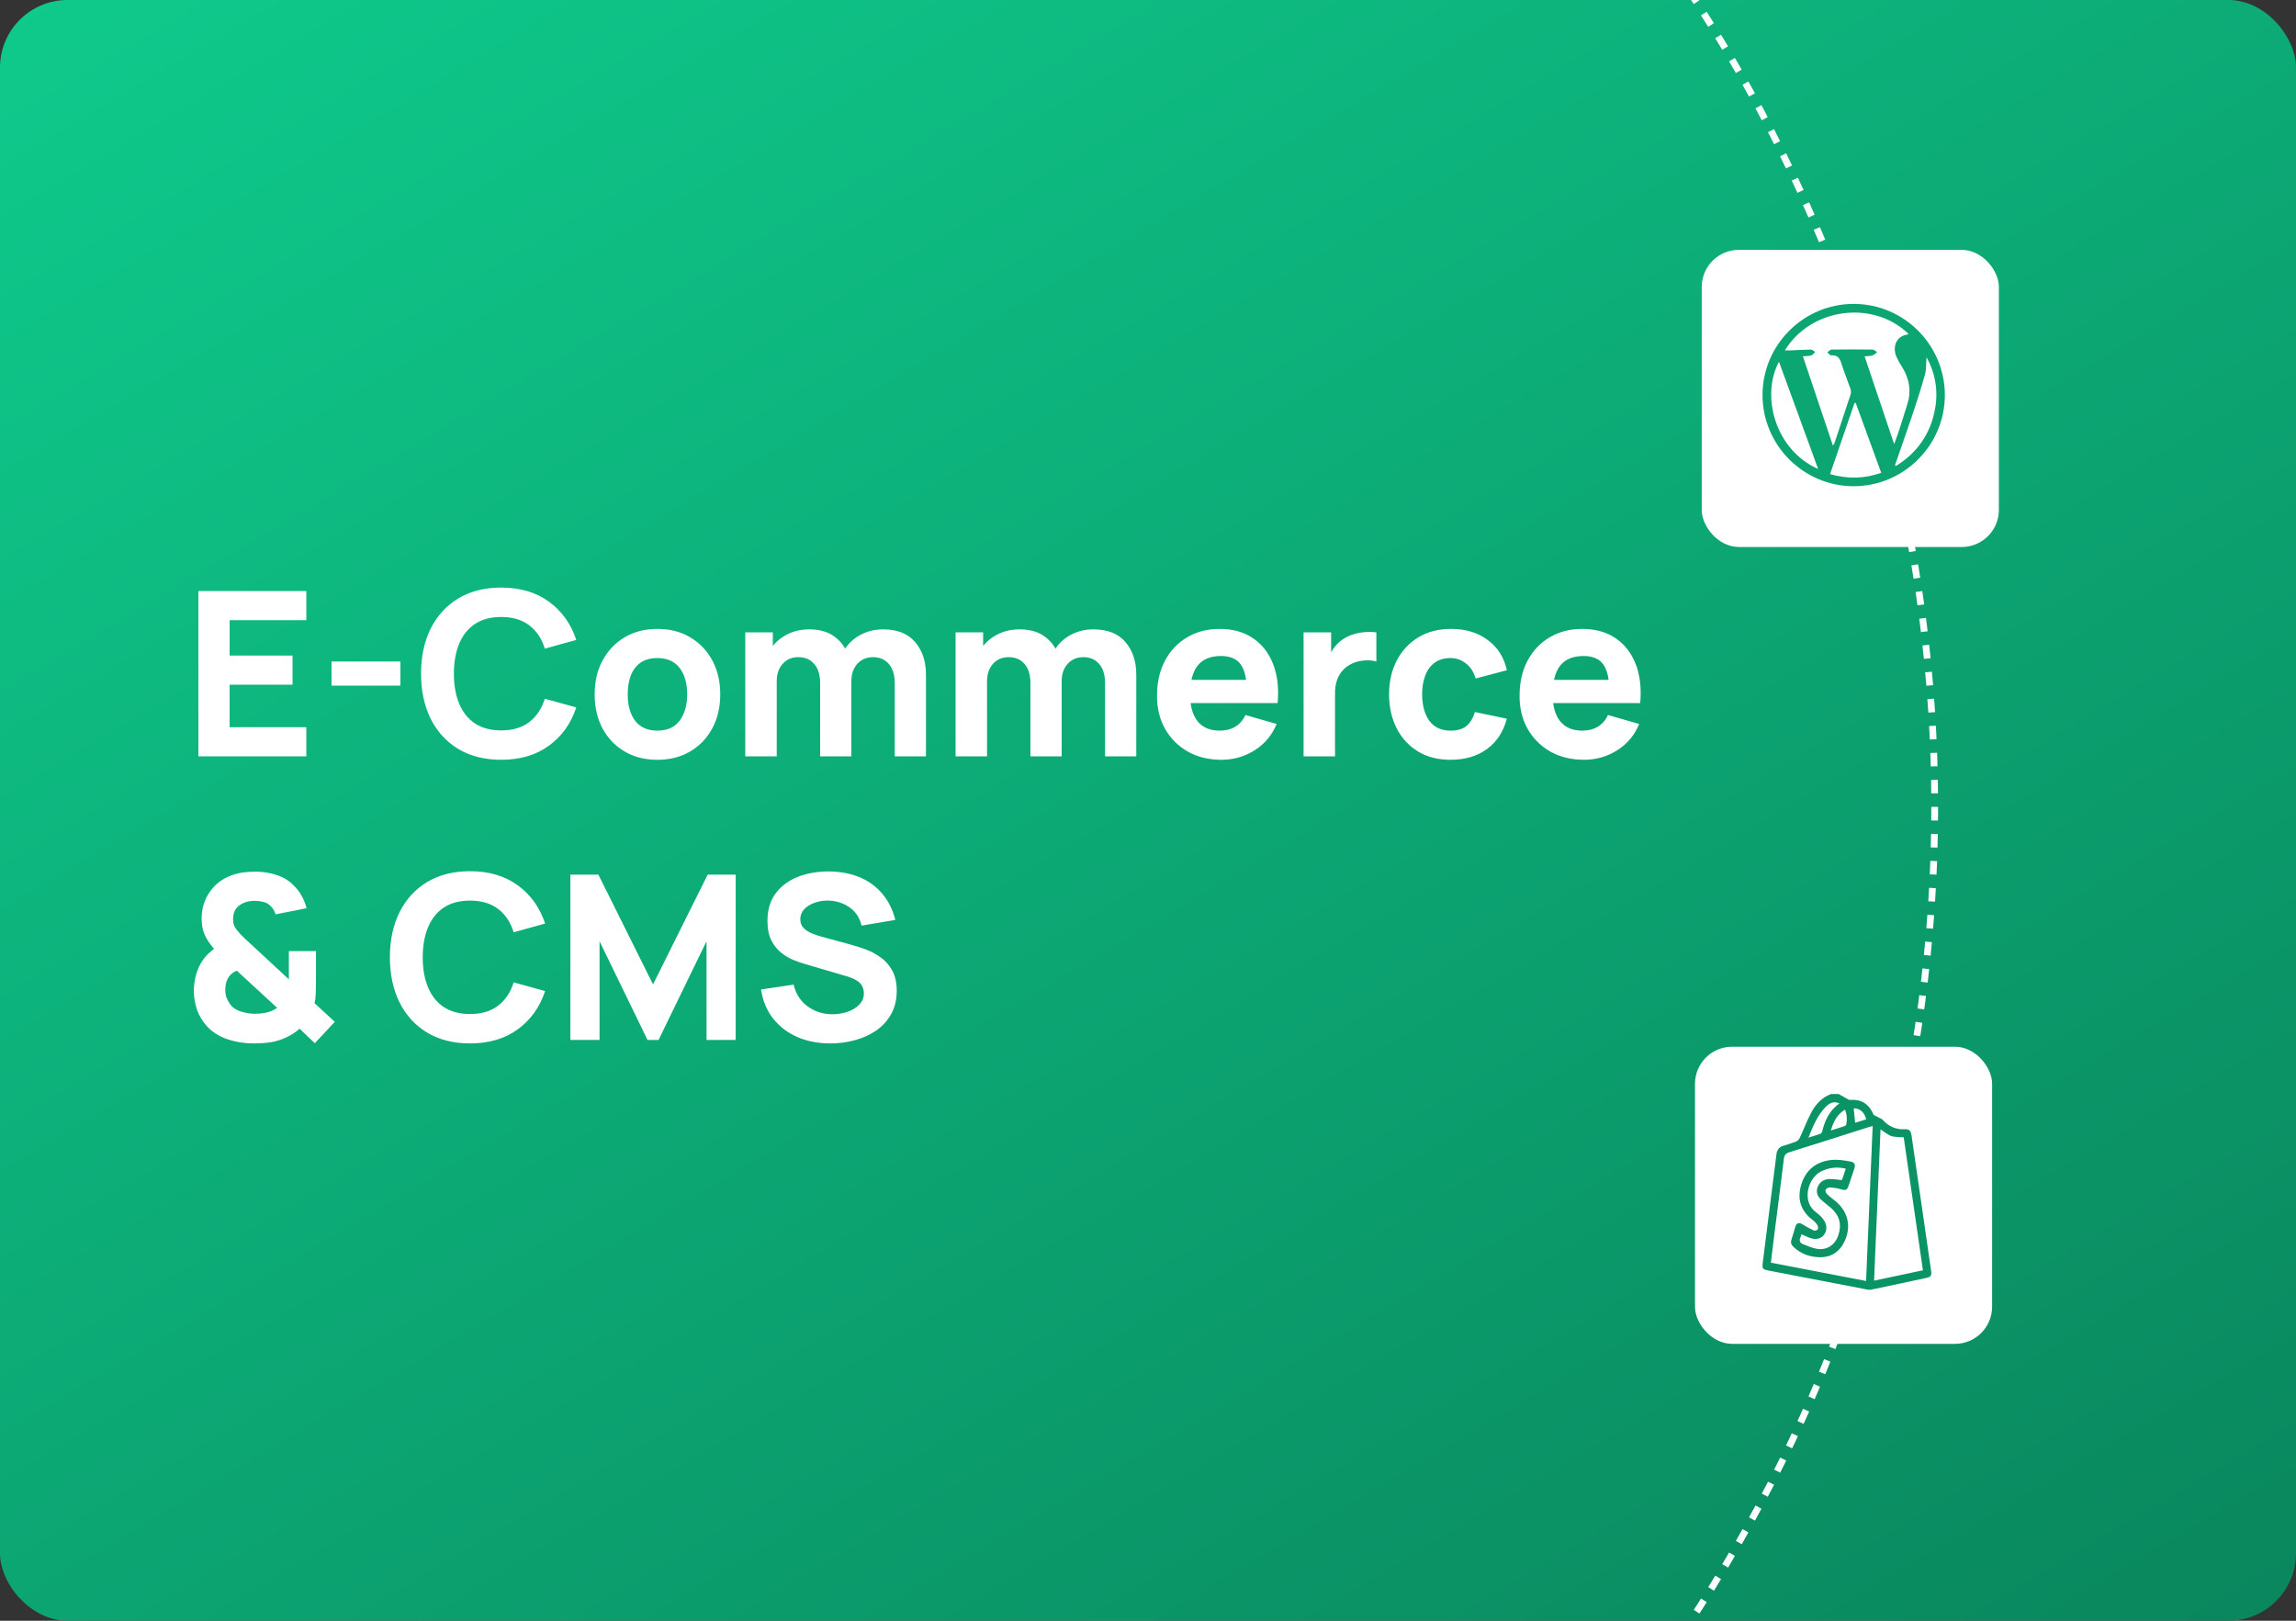 <?xml version="1.0" encoding="UTF-8"?>
<svg xmlns="http://www.w3.org/2000/svg" width="340" height="240" viewBox="0 0 340 240" fill="none">
  <rect x="0" y="0" width="340" height="240" fill="#333333" stroke="none"/>
  <g clip-path="url(#clip0_4578_10603)">
    <rect width="340" height="240" rx="10" fill="url(#paint0_linear_4578_10603)"></rect>
    <circle cx="67.5" cy="119.5" r="219" stroke="white" stroke-dasharray="2 2"></circle>
    <rect x="251" y="155" width="44" height="44" rx="5.5" fill="white"></rect>
    <path d="M272.274 162C272.734 162.264 273.192 162.534 273.658 162.789C273.767 162.851 273.89 162.882 274.014 162.879C275.816 162.743 276.896 163.691 277.458 165.102C277.958 165.355 278.31 165.531 278.66 165.711C278.708 165.739 278.752 165.775 278.788 165.818C279.68 166.823 280.78 167.297 282.127 167.219C282.722 167.187 282.97 167.482 283.062 168.112C283.765 172.947 284.465 177.783 285.164 182.62C285.436 184.505 285.694 186.393 285.98 188.277C286.062 188.813 285.895 189.101 285.371 189.212C282.601 189.8 279.835 190.409 277.062 190.981C276.754 191.044 276.404 190.936 276.08 190.874C271.389 189.975 266.699 189.073 262.009 188.169C260.977 187.971 260.917 187.914 261.054 186.83C261.718 181.532 262.388 176.234 263.062 170.937C263.143 170.287 263.443 169.86 264.075 169.671C264.706 169.482 265.354 169.287 265.971 169.037C266.206 168.929 266.397 168.741 266.512 168.505C267.07 167.299 267.545 166.043 268.156 164.863C268.825 163.573 269.758 162.514 271.162 162H272.274ZM276.335 189.69C276.663 182.006 276.986 174.403 277.313 166.743C277.025 166.822 276.847 166.865 276.671 166.92C272.772 168.16 268.875 169.412 264.968 170.627C264.427 170.796 264.226 171.059 264.158 171.622C263.673 175.631 263.154 179.635 262.643 183.639C262.505 184.739 262.376 185.838 262.236 186.976L276.335 189.69ZM284.753 188.107C283.8 181.507 282.857 174.979 281.909 168.412C281.276 168.358 280.634 168.417 280.074 168.227C279.514 168.037 279.031 167.597 278.475 167.242C278.158 174.706 277.84 182.143 277.519 189.64L284.753 188.107ZM267.795 168.464C268.458 168.253 269.023 168.088 269.568 167.895C269.63 167.865 269.685 167.822 269.729 167.769C269.773 167.716 269.806 167.654 269.826 167.588C270.221 165.917 270.914 164.436 272.392 163.387C271.522 163.013 270.892 163.358 270.349 163.915C269.134 165.166 268.474 166.752 267.802 168.464H267.795ZM271.106 167.407C271.874 167.164 272.522 166.969 273.164 166.75C273.221 166.729 273.272 166.694 273.315 166.65C273.357 166.606 273.39 166.553 273.409 166.494C273.534 165.773 273.521 165.06 273.217 164.326C272.035 165.007 271.526 166.084 271.112 167.407H271.106ZM276.356 165.753C276.096 164.702 275.421 164.12 274.506 164.124C274.574 164.823 274.642 165.523 274.716 166.264L276.356 165.753Z" fill="#0A9365"></path>
    <path d="M269.565 186.18C267.926 186.146 266.664 185.65 265.591 184.649C265.256 184.332 265.133 184.003 265.292 183.543C265.506 182.92 265.661 182.277 265.863 181.65C266.052 181.067 266.421 180.98 266.937 181.309C267.466 181.646 268.017 181.947 268.585 182.21C268.736 182.278 269.066 182.197 269.16 182.068C269.254 181.938 269.246 181.612 269.15 181.453C268.962 181.151 268.722 180.886 268.441 180.671C266.633 179.313 266.081 177.517 266.75 175.374C267.433 173.187 269.009 171.994 271.213 171.769C272.127 171.675 273.087 171.826 274.002 171.996C274.689 172.128 274.789 172.461 274.571 173.127C274.305 173.932 274.036 174.735 273.763 175.537C273.516 176.265 273.317 176.318 272.609 176.106C272.062 175.948 271.499 175.859 270.93 175.84C270.725 175.83 270.398 176.033 270.331 176.216C270.264 176.399 270.432 176.714 270.592 176.867C271.01 177.265 271.492 177.593 271.931 177.972C273.675 179.487 274.145 181.631 273.185 183.753C272.431 185.395 271.142 186.175 269.565 186.18ZM273.331 173.06C272.052 172.733 270.7 172.904 269.538 173.539C267.734 174.557 266.683 177.962 269.029 179.602C269.39 179.866 269.713 180.181 269.987 180.538C270.557 181.254 270.599 182.15 270.147 182.797C269.715 183.416 268.976 183.63 268.099 183.34C267.653 183.192 267.226 182.968 266.778 182.771C266.737 182.921 266.685 183.069 266.625 183.213C266.383 183.701 266.534 184.06 267.004 184.242C267.688 184.506 268.377 184.822 269.091 184.933C270.56 185.161 271.753 184.34 272.228 182.912C272.759 181.319 272.405 179.979 271.148 178.884C270.643 178.443 270.088 178.055 269.607 177.588C268.959 176.959 268.883 176.143 269.344 175.426C269.724 174.836 270.308 174.597 270.96 174.592C271.544 174.592 272.129 174.688 272.762 174.746L273.331 173.06Z" fill="#0A9365"></path>
    <rect x="252" y="37" width="44" height="44" rx="5.5" fill="white"></rect>
    <path d="M274.498 45C281.946 45 288.011 51.083 288 58.532C287.991 65.938 281.915 72 274.502 72C267.06 72 260.989 65.917 261 58.468C261.011 51.062 267.085 45 274.498 45ZM264.313 51.885C264.667 51.885 264.91 51.893 265.151 51.885C266.165 51.843 267.182 51.774 268.191 51.767C268.393 51.767 268.597 51.995 268.797 52.118C268.612 52.294 268.455 52.561 268.237 52.626C267.865 52.737 267.454 52.722 266.979 52.761L271.425 65.983C271.509 65.879 271.583 65.767 271.646 65.648C272.458 63.211 273.271 60.783 274.065 58.342C274.127 58.085 274.111 57.815 274.017 57.568C273.584 56.312 273.069 55.084 272.682 53.815C272.439 53.025 272.094 52.562 271.192 52.627C271.004 52.641 270.786 52.332 270.591 52.172C270.799 52.037 271.008 51.774 271.219 51.766C273.245 51.735 275.272 51.735 277.299 51.766C277.525 51.766 277.748 52.012 277.976 52.145C277.751 52.313 277.55 52.551 277.299 52.631C276.951 52.74 276.565 52.725 276.12 52.767C277.603 57.173 279.05 61.469 280.495 65.768C281.263 63.774 281.822 61.809 282.442 59.862C283.062 57.914 282.751 56.09 281.682 54.367C281.344 53.862 281.05 53.328 280.805 52.772C280.209 51.273 280.847 49.712 282.537 49.534C282.561 49.534 282.579 49.468 282.601 49.432C277.43 44.415 268.209 45.519 264.313 51.885ZM274.808 59.684L274.625 59.671L271.004 70.208C273.623 70.952 276.082 70.898 278.578 70.012C277.307 66.525 276.055 63.102 274.808 59.684ZM269.237 69.453L263.436 53.566C260.731 58.604 262.84 66.605 269.237 69.453ZM280.612 68.888L280.77 68.996C283.875 67.06 285.841 64.301 286.522 60.681C287.056 58.031 286.621 55.277 285.297 52.92C285.191 53.75 285.283 54.61 285.072 55.387C284.53 57.402 283.878 59.392 283.217 61.373C282.373 63.888 281.483 66.389 280.617 68.888H280.612Z" fill="#0CA672"></path>
    <path d="M29.38 112V87.52H45.36V91.838H34.004V97.074H43.32V101.392H34.004V107.682H45.36V112H29.38ZM49.095 101.528V97.958H59.295V101.528H49.095ZM74.218 112.51C71.77 112.51 69.656 111.977 67.877 110.912C66.109 109.847 64.743 108.356 63.78 106.441C62.828 104.526 62.352 102.299 62.352 99.76C62.352 97.221 62.828 94.994 63.78 93.079C64.743 91.164 66.109 89.673 67.877 88.608C69.656 87.543 71.77 87.01 74.218 87.01C77.029 87.01 79.386 87.707 81.29 89.101C83.205 90.495 84.554 92.382 85.336 94.762L80.678 96.054C80.225 94.569 79.46 93.419 78.383 92.603C77.306 91.776 75.918 91.362 74.218 91.362C72.665 91.362 71.368 91.708 70.325 92.399C69.294 93.09 68.517 94.065 67.996 95.323C67.475 96.581 67.214 98.06 67.214 99.76C67.214 101.46 67.475 102.939 67.996 104.197C68.517 105.455 69.294 106.43 70.325 107.121C71.368 107.812 72.665 108.158 74.218 108.158C75.918 108.158 77.306 107.744 78.383 106.917C79.46 106.09 80.225 104.939 80.678 103.466L85.336 104.758C84.554 107.138 83.205 109.025 81.29 110.419C79.386 111.813 77.029 112.51 74.218 112.51ZM97.341 112.51C95.494 112.51 93.873 112.096 92.479 111.269C91.085 110.442 89.997 109.303 89.215 107.852C88.445 106.39 88.059 104.713 88.059 102.82C88.059 100.905 88.456 99.222 89.249 97.771C90.043 96.309 91.136 95.17 92.53 94.354C93.924 93.538 95.528 93.13 97.341 93.13C99.189 93.13 100.809 93.544 102.203 94.371C103.609 95.198 104.702 96.343 105.484 97.805C106.266 99.256 106.657 100.927 106.657 102.82C106.657 104.724 106.261 106.407 105.467 107.869C104.685 109.32 103.592 110.459 102.186 111.286C100.792 112.102 99.177 112.51 97.341 112.51ZM97.341 108.192C98.826 108.192 99.931 107.693 100.656 106.696C101.393 105.687 101.761 104.395 101.761 102.82C101.761 101.188 101.387 99.885 100.639 98.91C99.903 97.935 98.803 97.448 97.341 97.448C96.333 97.448 95.505 97.675 94.859 98.128C94.213 98.581 93.732 99.21 93.414 100.015C93.108 100.82 92.955 101.755 92.955 102.82C92.955 104.463 93.324 105.772 94.06 106.747C94.808 107.71 95.902 108.192 97.341 108.192ZM132.496 112V101.154C132.496 99.941 132.207 99.001 131.629 98.332C131.062 97.652 130.274 97.312 129.266 97.312C128.62 97.312 128.059 97.465 127.583 97.771C127.107 98.066 126.733 98.485 126.461 99.029C126.2 99.562 126.07 100.179 126.07 100.882L124.132 99.59C124.132 98.332 124.426 97.221 125.016 96.258C125.616 95.295 126.415 94.547 127.413 94.014C128.421 93.47 129.538 93.198 130.762 93.198C132.858 93.198 134.439 93.821 135.505 95.068C136.581 96.303 137.12 97.924 137.12 99.93V112H132.496ZM110.362 112V93.64H114.442V99.726H115.02V112H110.362ZM121.446 112V101.154C121.446 99.941 121.157 99.001 120.579 98.332C120.012 97.652 119.224 97.312 118.216 97.312C117.252 97.312 116.476 97.646 115.887 98.315C115.309 98.972 115.02 99.828 115.02 100.882L113.082 99.522C113.082 98.321 113.382 97.244 113.983 96.292C114.583 95.34 115.388 94.586 116.397 94.031C117.417 93.476 118.556 93.198 119.814 93.198C121.253 93.198 122.432 93.504 123.35 94.116C124.279 94.728 124.965 95.544 125.407 96.564C125.849 97.584 126.07 98.706 126.07 99.93V112H121.446ZM163.64 112V101.154C163.64 99.941 163.351 99.001 162.773 98.332C162.206 97.652 161.419 97.312 160.41 97.312C159.764 97.312 159.203 97.465 158.727 97.771C158.251 98.066 157.877 98.485 157.605 99.029C157.344 99.562 157.214 100.179 157.214 100.882L155.276 99.59C155.276 98.332 155.571 97.221 156.16 96.258C156.761 95.295 157.56 94.547 158.557 94.014C159.566 93.47 160.682 93.198 161.906 93.198C164.003 93.198 165.584 93.821 166.649 95.068C167.726 96.303 168.264 97.924 168.264 99.93V112H163.64ZM141.506 112V93.64H145.586V99.726H146.164V112H141.506ZM152.59 112V101.154C152.59 99.941 152.301 99.001 151.723 98.332C151.156 97.652 150.369 97.312 149.36 97.312C148.397 97.312 147.62 97.646 147.031 98.315C146.453 98.972 146.164 99.828 146.164 100.882L144.226 99.522C144.226 98.321 144.526 97.244 145.127 96.292C145.728 95.34 146.532 94.586 147.541 94.031C148.561 93.476 149.7 93.198 150.958 93.198C152.397 93.198 153.576 93.504 154.494 94.116C155.423 94.728 156.109 95.544 156.551 96.564C156.993 97.584 157.214 98.706 157.214 99.93V112H152.59ZM180.887 112.51C179.005 112.51 177.345 112.108 175.906 111.303C174.478 110.487 173.356 109.371 172.54 107.954C171.735 106.526 171.333 104.894 171.333 103.058C171.333 101.052 171.729 99.307 172.523 97.822C173.316 96.337 174.41 95.187 175.804 94.371C177.198 93.544 178.801 93.13 180.615 93.13C182.541 93.13 184.179 93.583 185.528 94.49C186.876 95.397 187.874 96.672 188.52 98.315C189.166 99.958 189.392 101.891 189.2 104.112H184.627V102.412C184.627 100.542 184.326 99.199 183.726 98.383C183.136 97.556 182.167 97.142 180.819 97.142C179.243 97.142 178.082 97.624 177.334 98.587C176.597 99.539 176.229 100.95 176.229 102.82C176.229 104.531 176.597 105.857 177.334 106.798C178.082 107.727 179.175 108.192 180.615 108.192C181.521 108.192 182.298 107.994 182.944 107.597C183.59 107.2 184.083 106.628 184.423 105.88L189.047 107.206C188.355 108.883 187.262 110.187 185.766 111.116C184.281 112.045 182.655 112.51 180.887 112.51ZM174.801 104.112V100.678H186.973V104.112H174.801ZM193.038 112V93.64H197.118V98.128L196.676 97.55C196.914 96.915 197.232 96.337 197.628 95.816C198.025 95.295 198.512 94.864 199.09 94.524C199.532 94.252 200.014 94.042 200.535 93.895C201.057 93.736 201.595 93.64 202.15 93.606C202.706 93.561 203.261 93.572 203.816 93.64V97.958C203.306 97.799 202.711 97.748 202.031 97.805C201.363 97.85 200.756 98.003 200.212 98.264C199.668 98.513 199.209 98.848 198.835 99.267C198.461 99.675 198.178 100.162 197.985 100.729C197.793 101.284 197.696 101.913 197.696 102.616V112H193.038ZM214.81 112.51C212.906 112.51 211.274 112.085 209.914 111.235C208.554 110.385 207.511 109.229 206.786 107.767C206.061 106.305 205.698 104.656 205.698 102.82C205.698 100.961 206.072 99.301 206.82 97.839C207.579 96.377 208.645 95.227 210.016 94.388C211.387 93.549 213.008 93.13 214.878 93.13C217.043 93.13 218.856 93.68 220.318 94.779C221.791 95.867 222.732 97.357 223.14 99.25L218.516 100.474C218.244 99.522 217.768 98.78 217.088 98.247C216.419 97.714 215.66 97.448 214.81 97.448C213.835 97.448 213.036 97.686 212.413 98.162C211.79 98.627 211.331 99.267 211.036 100.083C210.741 100.888 210.594 101.8 210.594 102.82C210.594 104.418 210.945 105.716 211.648 106.713C212.362 107.699 213.416 108.192 214.81 108.192C215.853 108.192 216.646 107.954 217.19 107.478C217.734 107.002 218.142 106.322 218.414 105.438L223.14 106.424C222.619 108.373 221.633 109.875 220.182 110.929C218.731 111.983 216.941 112.51 214.81 112.51ZM234.576 112.51C232.695 112.51 231.034 112.108 229.595 111.303C228.167 110.487 227.045 109.371 226.229 107.954C225.424 106.526 225.022 104.894 225.022 103.058C225.022 101.052 225.419 99.307 226.212 97.822C227.005 96.337 228.099 95.187 229.493 94.371C230.887 93.544 232.491 93.13 234.304 93.13C236.231 93.13 237.868 93.583 239.217 94.49C240.566 95.397 241.563 96.672 242.209 98.315C242.855 99.958 243.082 101.891 242.889 104.112H238.316V102.412C238.316 100.542 238.016 99.199 237.415 98.383C236.826 97.556 235.857 97.142 234.508 97.142C232.933 97.142 231.771 97.624 231.023 98.587C230.286 99.539 229.918 100.95 229.918 102.82C229.918 104.531 230.286 105.857 231.023 106.798C231.771 107.727 232.865 108.192 234.304 108.192C235.211 108.192 235.987 107.994 236.633 107.597C237.279 107.2 237.772 106.628 238.112 105.88L242.736 107.206C242.045 108.883 240.951 110.187 239.455 111.116C237.97 112.045 236.344 112.51 234.576 112.51ZM228.49 104.112V100.678H240.662V104.112H228.49ZM37.574 154.51C36.214 154.51 34.922 154.306 33.698 153.898C32.474 153.49 31.454 152.844 30.638 151.96C29.981 151.223 29.499 150.43 29.193 149.58C28.898 148.73 28.734 147.812 28.7 146.826C28.7 145.851 28.842 144.922 29.125 144.038C29.408 143.143 29.845 142.349 30.434 141.658C30.627 141.431 30.831 141.227 31.046 141.046C31.261 140.853 31.477 140.672 31.692 140.502C31.08 139.799 30.621 139.108 30.315 138.428C30.009 137.737 29.856 136.943 29.856 136.048C29.856 134.563 30.258 133.237 31.063 132.07C31.879 130.903 32.984 130.075 34.378 129.588C34.956 129.384 35.54 129.248 36.129 129.18C36.718 129.112 37.291 129.078 37.846 129.078C38.968 129.078 40.039 129.254 41.059 129.605C42.079 129.945 42.946 130.506 43.66 131.288C44.102 131.741 44.465 132.246 44.748 132.801C45.043 133.356 45.258 133.917 45.394 134.484L40.804 135.402C40.668 134.926 40.43 134.518 40.09 134.178C39.773 133.849 39.399 133.64 38.968 133.549C38.537 133.447 38.118 133.396 37.71 133.396C37.064 133.396 36.497 133.509 36.01 133.736C35.5 133.974 35.12 134.286 34.871 134.671C34.633 135.056 34.514 135.538 34.514 136.116C34.514 136.637 34.616 137.051 34.82 137.357C35.024 137.663 35.262 137.963 35.534 138.258C35.727 138.462 35.965 138.7 36.248 138.972C36.543 139.244 36.849 139.527 37.166 139.822L42.776 145.024C42.776 144.831 42.776 144.605 42.776 144.344C42.776 144.083 42.776 143.845 42.776 143.63V140.842H46.788V145.5C46.788 146.021 46.777 146.571 46.754 147.149C46.731 147.716 46.675 148.186 46.584 148.56L49.576 151.314L46.618 154.476L44.374 152.334C43.728 152.889 43.037 153.331 42.3 153.66C41.575 153.989 40.838 154.215 40.09 154.34C39.614 154.408 39.178 154.453 38.781 154.476C38.384 154.499 37.982 154.51 37.574 154.51ZM37.778 150.124C38.039 150.124 38.288 150.113 38.526 150.09C38.764 150.067 39.002 150.033 39.24 149.988C39.603 149.92 39.931 149.824 40.226 149.699C40.532 149.563 40.804 149.41 41.042 149.24L35.058 143.732C34.82 143.834 34.605 143.959 34.412 144.106C34.231 144.253 34.072 144.412 33.936 144.582C33.755 144.831 33.613 145.12 33.511 145.449C33.409 145.778 33.358 146.146 33.358 146.554C33.358 147.041 33.432 147.466 33.579 147.829C33.738 148.18 33.925 148.503 34.14 148.798C34.514 149.274 35.058 149.614 35.772 149.818C36.486 150.022 37.155 150.124 37.778 150.124ZM69.603 154.51C67.155 154.51 65.041 153.977 63.262 152.912C61.494 151.847 60.128 150.356 59.165 148.441C58.213 146.526 57.737 144.299 57.737 141.76C57.737 139.221 58.213 136.994 59.165 135.079C60.128 133.164 61.494 131.673 63.262 130.608C65.041 129.543 67.155 129.01 69.603 129.01C72.413 129.01 74.771 129.707 76.675 131.101C78.59 132.495 79.939 134.382 80.721 136.762L76.063 138.054C75.609 136.569 74.844 135.419 73.768 134.603C72.691 133.776 71.303 133.362 69.603 133.362C68.05 133.362 66.752 133.708 65.71 134.399C64.678 135.09 63.902 136.065 63.381 137.323C62.859 138.581 62.599 140.06 62.599 141.76C62.599 143.46 62.859 144.939 63.381 146.197C63.902 147.455 64.678 148.43 65.71 149.121C66.752 149.812 68.05 150.158 69.603 150.158C71.303 150.158 72.691 149.744 73.768 148.917C74.844 148.09 75.609 146.939 76.063 145.466L80.721 146.758C79.939 149.138 78.59 151.025 76.675 152.419C74.771 153.813 72.413 154.51 69.603 154.51ZM84.464 154V129.52H88.612L96.704 145.772L104.796 129.52H108.944V154H104.626V139.38L97.52 154H95.888L88.782 139.38V154H84.464ZM122.964 154.51C121.151 154.51 119.513 154.193 118.051 153.558C116.6 152.912 115.405 151.994 114.464 150.804C113.535 149.603 112.945 148.175 112.696 146.52L117.524 145.806C117.864 147.211 118.567 148.294 119.632 149.053C120.697 149.812 121.91 150.192 123.27 150.192C124.029 150.192 124.766 150.073 125.48 149.835C126.194 149.597 126.778 149.246 127.231 148.781C127.696 148.316 127.928 147.744 127.928 147.064C127.928 146.815 127.888 146.577 127.809 146.35C127.741 146.112 127.622 145.891 127.452 145.687C127.282 145.483 127.038 145.29 126.721 145.109C126.415 144.928 126.024 144.763 125.548 144.616L119.19 142.746C118.714 142.61 118.159 142.417 117.524 142.168C116.901 141.919 116.294 141.562 115.705 141.097C115.116 140.632 114.623 140.02 114.226 139.261C113.841 138.49 113.648 137.521 113.648 136.354C113.648 134.711 114.062 133.345 114.889 132.257C115.716 131.169 116.821 130.359 118.204 129.826C119.587 129.293 121.117 129.033 122.794 129.044C124.483 129.067 125.99 129.356 127.316 129.911C128.642 130.466 129.753 131.277 130.648 132.342C131.543 133.396 132.189 134.688 132.586 136.218L127.588 137.068C127.407 136.275 127.072 135.606 126.585 135.062C126.098 134.518 125.514 134.104 124.834 133.821C124.165 133.538 123.463 133.385 122.726 133.362C122.001 133.339 121.315 133.441 120.669 133.668C120.034 133.883 119.513 134.201 119.105 134.62C118.708 135.039 118.51 135.538 118.51 136.116C118.51 136.649 118.674 137.085 119.003 137.425C119.332 137.754 119.745 138.02 120.244 138.224C120.743 138.428 121.253 138.598 121.774 138.734L126.024 139.89C126.659 140.06 127.361 140.287 128.132 140.57C128.903 140.842 129.639 141.227 130.342 141.726C131.056 142.213 131.64 142.859 132.093 143.664C132.558 144.469 132.79 145.489 132.79 146.724C132.79 148.039 132.512 149.189 131.957 150.175C131.413 151.15 130.676 151.96 129.747 152.606C128.818 153.241 127.764 153.717 126.585 154.034C125.418 154.351 124.211 154.51 122.964 154.51Z" fill="white"></path>
  </g>
  <defs>
    <linearGradient id="paint0_linear_4578_10603" x1="119.238" y1="-81.832" x2="383.754" y2="362.347" gradientUnits="userSpaceOnUse">
      <stop stop-color="#0FCC8D"></stop>
      <stop offset="1" stop-color="#086F4D"></stop>
    </linearGradient>
    <clipPath id="clip0_4578_10603">
      <rect width="340" height="240" fill="white"></rect>
    </clipPath>
  </defs>
</svg>
